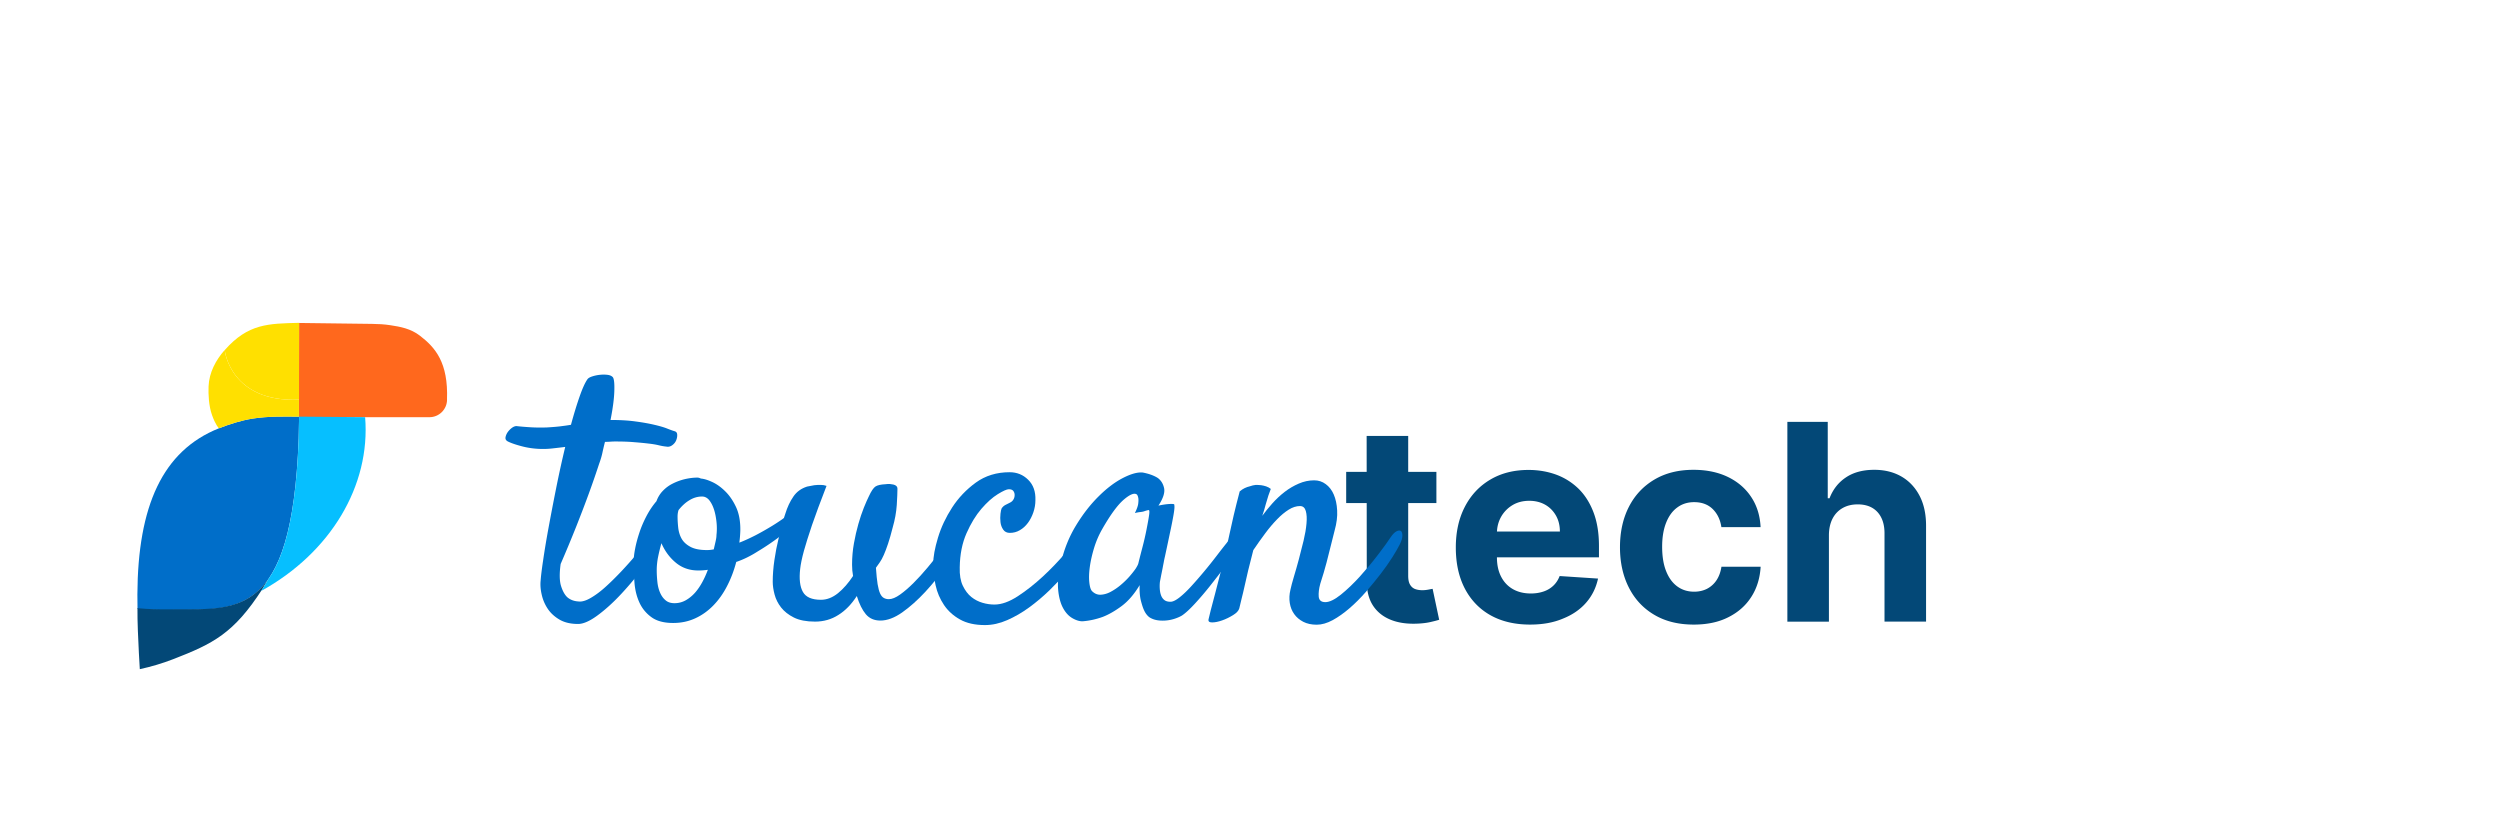 <svg xmlns="http://www.w3.org/2000/svg" xml:space="preserve" id="Layer_1" x="0" y="0" version="1.1" viewBox="0 0 404.31 135.15"><style>.st1{fill:#ffe000}.st2{fill:#006ec9}.st3{fill:#034877}</style><path fill="#ff681d" d="M72.29 64.64c.23-6.03-1.91-8.45-4.38-10.35-1.49-1.15-3.16-1.45-4.81-1.7-.97-.15-1.94-.2-2.92-.21l-11.81-.15-.02 12.4v2.84h21.1c1.57 0 2.84-1.27 2.85-2.84l-.01.01z"/><path d="M36.37 56.77s.96 8.32 11.99 7.87l.01-12.43c-4.94.13-8.23.1-12.02 4.4l.02.16z" class="st1"/><path d="M35.4 69.27c1.66-.65 3.55-1.28 5.55-1.59 2.44-.37 4.94-.33 7.42-.3l-.07 3.58c-1.09 29.57-10.13 27.55-21.25 27.69-1.6.02-3.21-.02-4.81-.17l-.02-2.36c.08-14.26 4.04-23.2 13.18-26.85z" class="st2"/><path d="M43.43 93.59c-3.91 5.62-9.63 4.87-16.23 4.95-1.6.02-3.21-.02-4.81-.17l-.16-.01c-.02 2.23.12 5.03.23 7.24l.15 2.62c1.84-.4 3.66-.94 5.41-1.62 6.42-2.49 9.78-4.14 14.42-11.35l.99-1.66z" class="st3"/><path fill="#06bfff" d="M59.05 67.47c.9 11.07-5.59 21.92-16.82 28.11.07-.11.14-.21.21-.32l1-1.67h.01c2.67-3.85 4.41-10.65 4.85-22.64l.07-3.57 10.68.09z"/><path d="M35.4 69.27s-.53-.51-1.11-2.14c-.53-1.48-.61-3.35-.56-4.64.09-2.25 1.17-4.25 2.61-5.89l.02.16s.97 8.34 11.99 7.88v2.75c-2.57-.02-4.97-.08-7.41.3-1.99.3-3.89.93-5.54 1.58z" class="st1"/><path d="M232.3 76.31v5.05h-14.59v-5.05h14.59zm-11.28-5.81h6.72v22.59c0 .62.09 1.1.29 1.44.19.34.46.58.8.72.34.13.74.2 1.19.2.32 0 .63-.03.95-.09.32-.06.56-.11.72-.13l1.06 5c-.34.11-.81.23-1.42.37s-1.35.23-2.22.26c-1.62.06-3.04-.15-4.25-.65s-2.16-1.26-2.83-2.3-1-2.36-.99-3.94l-.02-23.47zm26.44 30.51c-2.49 0-4.64-.51-6.43-1.52s-3.17-2.46-4.14-4.32c-.97-1.87-1.45-4.08-1.45-6.63 0-2.49.48-4.68 1.45-6.56s2.33-3.35 4.1-4.4c1.76-1.05 3.83-1.58 6.21-1.58 1.6 0 3.09.26 4.47.76 1.38.51 2.59 1.28 3.63 2.29 1.03 1.02 1.84 2.3 2.42 3.84.58 1.54.87 3.34.87 5.4v1.84h-20.46v-4.17h14.14c0-.97-.21-1.83-.63-2.57s-1-1.34-1.74-1.76c-.74-.42-1.6-.64-2.58-.64-1.02 0-1.93.23-2.71.7a5.18 5.18 0 0 0-1.84 1.88c-.44.78-.67 1.66-.68 2.61v3.96c0 1.2.22 2.23.67 3.11s1.08 1.55 1.9 2.02c.82.47 1.79.71 2.92.71.75 0 1.43-.11 2.05-.32.62-.21 1.15-.53 1.59-.95s.78-.94 1.01-1.55l6.21.41c-.32 1.49-.96 2.79-1.93 3.9s-2.22 1.97-3.76 2.58c-1.53.65-3.29.96-5.29.96zm26.45 0c-2.48 0-4.61-.53-6.39-1.59-1.79-1.06-3.15-2.53-4.1-4.41s-1.43-4.05-1.43-6.5c0-2.48.48-4.66 1.44-6.54s2.33-3.34 4.11-4.4c1.78-1.06 3.89-1.59 6.34-1.59 2.11 0 3.97.39 5.55 1.15 1.59.77 2.85 1.84 3.77 3.23.93 1.39 1.44 3.02 1.53 4.89h-6.34c-.18-1.21-.65-2.18-1.41-2.93-.76-.74-1.76-1.11-2.99-1.11-1.04 0-1.95.28-2.72.85-.78.56-1.38 1.38-1.81 2.46-.43 1.07-.65 2.37-.65 3.9 0 1.55.21 2.86.64 3.94.43 1.09 1.03 1.91 1.81 2.48s1.69.85 2.73.85c.77 0 1.46-.16 2.08-.47.61-.32 1.13-.78 1.53-1.38s.67-1.34.8-2.19h6.34c-.11 1.85-.61 3.48-1.51 4.88-.9 1.41-2.14 2.5-3.72 3.29-1.57.8-3.44 1.19-5.6 1.19zm21.87-14.48v14.01h-6.72V68.23h6.53v12.35h.29c.55-1.43 1.43-2.56 2.65-3.37 1.22-.82 2.75-1.23 4.59-1.23 1.68 0 3.15.37 4.41 1.1 1.25.73 2.23 1.78 2.93 3.14.7 1.36 1.04 2.99 1.03 4.88v15.43h-6.72V86.31c.01-1.49-.37-2.65-1.13-3.49-.76-.83-1.83-1.25-3.2-1.25-.92 0-1.72.19-2.42.58s-1.25.96-1.64 1.7c-.39.75-.59 1.64-.6 2.68z" class="st3"/><path d="M106.05 85.69c.15-.22.34-.36.58-.41.24-.05.43-.03.58.08s.23.3.25.55c.02.26-.08.61-.3 1.05-.74 1.4-1.7 2.91-2.89 4.52-1.2 1.62-2.46 3.13-3.78 4.55-1.32 1.42-2.61 2.58-3.86 3.5s-2.3 1.38-3.14 1.38c-1.21 0-2.22-.24-3.03-.72s-1.44-1.07-1.9-1.77-.78-1.46-.96-2.29c-.19-.83-.24-1.59-.16-2.29.04-.59.16-1.65.39-3.17.22-1.52.51-3.29.88-5.3.37-2 .78-4.15 1.24-6.45s.95-4.52 1.46-6.64c-.62.08-1.25.15-1.87.22-.62.08-1.2.11-1.71.11-1.18 0-2.29-.14-3.34-.41-1.05-.27-1.83-.54-2.35-.8-.29-.15-.42-.36-.39-.64.04-.27.15-.55.33-.83.19-.27.41-.51.69-.72.27-.2.53-.3.75-.3.7.08 1.45.14 2.26.19.81.05 1.69.06 2.65.03.7-.04 1.37-.09 2.01-.16.64-.08 1.28-.16 1.9-.27.48-1.77.95-3.3 1.41-4.61.46-1.31.88-2.22 1.24-2.73.11-.18.36-.34.75-.47s.8-.22 1.24-.27c.44-.05.86-.05 1.27 0 .4.05.7.19.88.41.19.3.26 1.05.22 2.26s-.24 2.76-.61 4.63c1.55 0 2.92.08 4.11.25 1.2.16 2.22.35 3.06.55.85.2 1.53.4 2.04.61.51.2.9.34 1.16.41.26.08.4.26.41.55.02.3-.04.6-.16.91-.13.32-.34.58-.64.8s-.62.3-.99.22c-.37-.03-.78-.11-1.24-.22s-1.01-.2-1.66-.27c-.64-.08-1.41-.15-2.29-.22-.88-.08-1.91-.11-3.09-.11-.22 0-.47.01-.75.03-.27.02-.56.03-.86.03-.15.59-.29 1.17-.41 1.74s-.3 1.17-.53 1.79c-.48 1.47-1.03 3.07-1.66 4.8-.55 1.51-1.21 3.24-1.98 5.19a215.8 215.8 0 0 1-2.59 6.23c-.22 1.58-.19 2.79.08 3.61.27.83.61 1.42 1.02 1.79.48.4 1.07.62 1.77.66.55.08 1.22-.12 2.01-.58s1.61-1.07 2.46-1.85c.85-.77 1.7-1.62 2.57-2.54a68.898 68.898 0 0 0 4.33-5.1c.53-.71.91-1.22 1.14-1.51z" class="st2"/><path d="M119.07 90.88c-.37 1.4-.86 2.7-1.49 3.91-.62 1.21-1.37 2.26-2.23 3.14s-1.84 1.58-2.92 2.07c-1.09.5-2.27.75-3.56.75-1.51 0-2.7-.32-3.56-.97a5.92 5.92 0 0 1-1.93-2.4c-.43-.96-.68-2.01-.77-3.14-.09-1.14-.14-2.21-.14-3.2 0-.7.08-1.47.25-2.32.16-.85.4-1.71.69-2.59s.67-1.77 1.13-2.65 1-1.69 1.63-2.43c.22-.62.56-1.18 1.02-1.66s.99-.88 1.6-1.18c.61-.31 1.26-.55 1.96-.72.7-.16 1.38-.25 2.04-.25.11 0 .21.02.3.05s.19.08.3.11c.48.04 1.07.22 1.79.55s1.42.83 2.09 1.49c.68.66 1.26 1.5 1.74 2.51.48 1.01.72 2.23.72 3.67 0 .3-.02.65-.05 1.07-.03.43-.08.78-.11 1.07.85-.33 1.73-.74 2.65-1.21.92-.48 1.81-.99 2.68-1.52.86-.53 1.66-1.07 2.4-1.63.74-.55 1.32-1.05 1.77-1.49.37-.33.68-.51.94-.55.26-.04.44.04.55.22.11.19.13.44.05.77s-.27.7-.61 1.1c-.19.22-.65.66-1.41 1.32-.75.66-1.65 1.38-2.68 2.15-1.03.77-2.15 1.53-3.37 2.26-1.22.78-2.37 1.33-3.47 1.7zm-12.86 1.32c0 .66.04 1.32.11 1.96s.22 1.21.44 1.71.51.9.88 1.21c.37.32.85.47 1.44.47.66 0 1.27-.16 1.82-.47s1.05-.72 1.49-1.21c.44-.5.83-1.07 1.18-1.71s.65-1.31.91-2.01c-.26.04-.51.06-.75.08s-.51.03-.8.03c-1.4 0-2.6-.41-3.61-1.24-1.01-.83-1.79-1.88-2.35-3.17-.22.77-.4 1.53-.55 2.26-.14.73-.21 1.43-.21 2.09zm3.53-9.71c-.11.33-.16.68-.16 1.05 0 .59.04 1.21.11 1.85.08.64.26 1.23.55 1.74.29.51.76.95 1.41 1.3.64.35 1.53.53 2.68.53.18 0 .37-.01.55-.03s.37-.05.55-.08l.3-1.3c.09-.39.14-.72.14-1.02.08-.7.08-1.42 0-2.15s-.21-1.41-.41-2.01c-.2-.61-.46-1.1-.77-1.49-.33-.39-.71-.58-1.15-.58-.7 0-1.37.19-2.01.58-.64.37-1.24.92-1.79 1.61z" class="st2"/><path d="M131.81 100.53c-1.4 0-2.54-.22-3.42-.66-.88-.44-1.57-.99-2.07-1.63s-.85-1.34-1.05-2.09c-.2-.75-.3-1.44-.3-2.07 0-1.1.09-2.27.27-3.5s.4-2.37.66-3.42c.26-1.05.49-1.94.69-2.68.2-.74.34-1.2.41-1.38.33-1.07.76-2 1.3-2.78.53-.79 1.28-1.33 2.23-1.63.37-.08.75-.15 1.16-.22.33-.04.67-.05 1.02-.05s.67.05.96.16c-.99 2.54-1.77 4.66-2.35 6.34-.57 1.69-1 3.07-1.3 4.14-.33 1.21-.53 2.19-.61 2.92-.19 1.66-.04 2.91.44 3.75.48.85 1.45 1.27 2.92 1.27.96 0 1.87-.36 2.76-1.07.88-.72 1.69-1.65 2.43-2.78-.11-.59-.16-1.2-.16-1.82 0-1.18.1-2.33.3-3.45.2-1.12.44-2.17.72-3.14s.57-1.85.88-2.62c.31-.77.58-1.38.8-1.82.4-.88.77-1.42 1.1-1.63s.86-.32 1.6-.36c.29-.04.54-.05.75-.03s.38.05.53.08c.44.11.66.33.66.66 0 .59-.04 1.47-.11 2.65-.08 1.18-.3 2.39-.66 3.64-.26 1.03-.51 1.9-.75 2.62s-.47 1.32-.69 1.82-.44.9-.66 1.21c-.22.32-.43.6-.61.86.08 1.1.16 1.98.27 2.65.11.66.25 1.17.41 1.52s.37.59.61.72.51.19.8.19c.51 0 1.12-.25 1.82-.75s1.42-1.12 2.18-1.88c.75-.75 1.51-1.58 2.26-2.48s1.44-1.76 2.07-2.57c.62-.81 1.16-1.52 1.6-2.12.44-.61.72-.99.83-1.13.26-.33.51-.53.75-.61s.43-.05.58.08c.15.13.23.33.25.61.02.27-.06.58-.25.91-.74 1.4-1.65 2.88-2.73 4.44-1.09 1.56-2.25 3-3.48 4.33-1.23 1.32-2.47 2.43-3.72 3.31s-2.43 1.32-3.53 1.32c-.99 0-1.77-.34-2.35-1.02-.57-.68-1.06-1.66-1.46-2.95-.85 1.32-1.84 2.35-2.98 3.06-1.12.72-2.39 1.08-3.78 1.08z" class="st2"/><path d="M160.83 97.77c1.14 0 2.4-.45 3.78-1.35s2.72-1.96 4.03-3.17 2.5-2.46 3.59-3.72 1.9-2.29 2.46-3.06c.33-.48.64-.76.94-.86.29-.09.51-.05.66.14.15.19.2.47.17.86-.04.39-.2.82-.5 1.3-.26.44-.69 1.07-1.3 1.9s-1.32 1.73-2.15 2.7-1.77 1.97-2.81 2.98c-1.05 1.01-2.14 1.93-3.28 2.76s-2.32 1.51-3.53 2.04-2.41.8-3.59.8c-1.62 0-2.97-.3-4.05-.91-1.09-.61-1.95-1.39-2.59-2.35s-1.1-2.01-1.35-3.17c-.26-1.16-.39-2.3-.39-3.45 0-1.14.26-2.56.77-4.25s1.28-3.32 2.29-4.88 2.29-2.91 3.83-4.03c1.55-1.12 3.37-1.68 5.46-1.68 1.18 0 2.18.4 3 1.21.83.81 1.23 1.91 1.18 3.31 0 .66-.11 1.31-.33 1.96-.22.64-.51 1.21-.88 1.71s-.8.89-1.3 1.18c-.5.3-1.04.44-1.63.44-.48 0-.83-.18-1.07-.53s-.39-.75-.44-1.21-.05-.91 0-1.35.12-.74.19-.88c.18-.26.39-.44.61-.55s.48-.24.77-.39c.22-.11.4-.27.53-.5.13-.22.19-.46.19-.72s-.08-.48-.22-.66-.39-.27-.72-.27-.93.27-1.79.8-1.74 1.32-2.65 2.37c-.9 1.05-1.7 2.36-2.4 3.94s-1.07 3.42-1.1 5.52c-.04 1.21.13 2.21.5 2.98s.83 1.38 1.38 1.82 1.16.75 1.82.94c.64.19 1.29.28 1.92.28z" class="st2"/><path d="M200.26 88.67c-.51.74-1.18 1.65-1.98 2.73-.81 1.09-1.65 2.17-2.51 3.26-.86 1.09-1.71 2.08-2.54 2.98s-1.52 1.53-2.07 1.9c-.37.22-.79.4-1.27.55-.48.15-.97.24-1.46.27s-.96.01-1.41-.08c-.44-.09-.83-.25-1.16-.47-.33-.26-.61-.62-.83-1.1-.19-.4-.36-.94-.53-1.6-.16-.66-.23-1.49-.19-2.48-.88 1.47-1.86 2.6-2.92 3.39-1.07.79-2.08 1.37-3.03 1.74-1.1.4-2.21.64-3.31.72-.51 0-1.07-.18-1.66-.53s-1.09-.9-1.49-1.66c-.4-.75-.66-1.73-.77-2.92-.11-1.2.04-2.62.44-4.28.51-2.24 1.33-4.28 2.46-6.13 1.12-1.84 2.35-3.41 3.67-4.71 1.32-1.31 2.63-2.29 3.91-2.95 1.29-.66 2.35-.96 3.2-.88.99.19 1.8.48 2.43.88.51.37.86.91 1.02 1.63.16.72-.14 1.66-.91 2.84.51-.11.95-.18 1.3-.22s.62-.05.8-.05c.22 0 .37.02.44.05.03.08.05.23.05.47s-.05.67-.16 1.3c-.11.62-.27 1.47-.5 2.54s-.51 2.44-.88 4.14c-.08.33-.14.64-.19.91-.05.27-.11.55-.16.83s-.12.6-.19.96c-.08.37-.16.83-.27 1.38-.04.33-.05.69-.03 1.07.02.39.08.75.19 1.07.11.33.29.6.53.8.24.2.58.3 1.02.3.37 0 .85-.23 1.44-.69s1.21-1.05 1.87-1.77 1.35-1.51 2.07-2.37 1.39-1.7 2.01-2.51c.62-.81 1.18-1.53 1.68-2.15s.86-1.09 1.07-1.38c.29-.33.59-.53.88-.58.29-.05.51.03.66.25.15.22.18.55.08.99-.08.45-.35.97-.8 1.56zM184.1 91.1c.18-.74.4-1.6.66-2.59.26-.99.48-1.95.66-2.87.18-.92.32-1.68.41-2.29s.06-.89-.08-.86c-.19.03-.39.09-.61.16-.19.08-.43.13-.72.16s-.59.09-.88.16c.29-.59.47-1.07.53-1.46.05-.39.06-.69.03-.91-.04-.26-.11-.46-.22-.61-.4-.33-1.11-.06-2.12.8s-2.18 2.46-3.5 4.77c-.55.96-.99 1.98-1.32 3.06-.33 1.09-.56 2.11-.69 3.06-.13.96-.16 1.79-.08 2.51s.22 1.18.44 1.41c.4.4.86.6 1.38.58.51-.02 1.04-.16 1.58-.44a9.3 9.3 0 0 0 1.6-1.07c.53-.44 1.01-.9 1.44-1.38.42-.48.77-.92 1.05-1.32.25-.39.4-.69.44-.87z" class="st2"/><path d="M212.95 101.03c-.85 0-1.58-.16-2.18-.47-.61-.32-1.1-.73-1.46-1.24-.37-.51-.61-1.11-.72-1.79s-.08-1.41.11-2.18c.11-.51.29-1.2.55-2.07.26-.86.53-1.8.8-2.81s.53-2.02.77-3.03.4-1.93.47-2.76c.08-.83.04-1.51-.11-2.04s-.46-.8-.94-.8c-.59 0-1.2.19-1.82.58-.62.39-1.26.91-1.9 1.58-.64.66-1.29 1.42-1.93 2.29-.64.86-1.28 1.76-1.9 2.68-.33 1.25-.61 2.35-.83 3.28-.22.94-.41 1.79-.58 2.54s-.32 1.42-.47 1.98c-.15.57-.27 1.11-.39 1.63-.11.37-.44.73-.99 1.07s-1.14.64-1.77.86c-.62.22-1.17.33-1.63.33s-.65-.16-.58-.5c.04-.22.16-.72.36-1.49s.44-1.68.72-2.73c.27-1.05.56-2.16.86-3.34.29-1.18.57-2.3.83-3.37.18-.85.39-1.79.61-2.81.18-.88.41-1.91.69-3.09s.6-2.46.97-3.86c.26-.22.53-.4.8-.53s.56-.23.86-.3c.29-.11.61-.18.94-.22.29 0 .59.02.88.05.26.04.53.1.8.19s.53.23.75.41c-.11.26-.24.62-.39 1.07-.15.46-.29.95-.44 1.46-.15.59-.33 1.2-.55 1.82.48-.66 1.02-1.33 1.63-2.01s1.27-1.3 1.98-1.85 1.48-1 2.29-1.35 1.63-.53 2.49-.53c.7 0 1.32.2 1.87.61.55.4.99.96 1.3 1.68s.5 1.57.55 2.57c.06.99-.08 2.08-.41 3.26l-.61 2.43c-.19.77-.41 1.68-.69 2.73-.27 1.05-.62 2.2-1.02 3.45-.22.81-.3 1.51-.25 2.09.06.59.41.88 1.07.88s1.5-.4 2.51-1.21 2.03-1.79 3.06-2.92c1.03-1.14 2.01-2.31 2.92-3.5.92-1.2 1.62-2.16 2.09-2.89.33-.48.64-.79.94-.94.29-.15.53-.16.69-.05s.25.36.25.75-.15.88-.44 1.46c-.26.51-.65 1.2-1.18 2.04-.53.85-1.17 1.74-1.9 2.7-.74.96-1.53 1.92-2.37 2.89-.85.97-1.73 1.86-2.65 2.65s-1.83 1.44-2.73 1.93c-.91.49-1.77.74-2.58.74z" class="st2"/></svg>